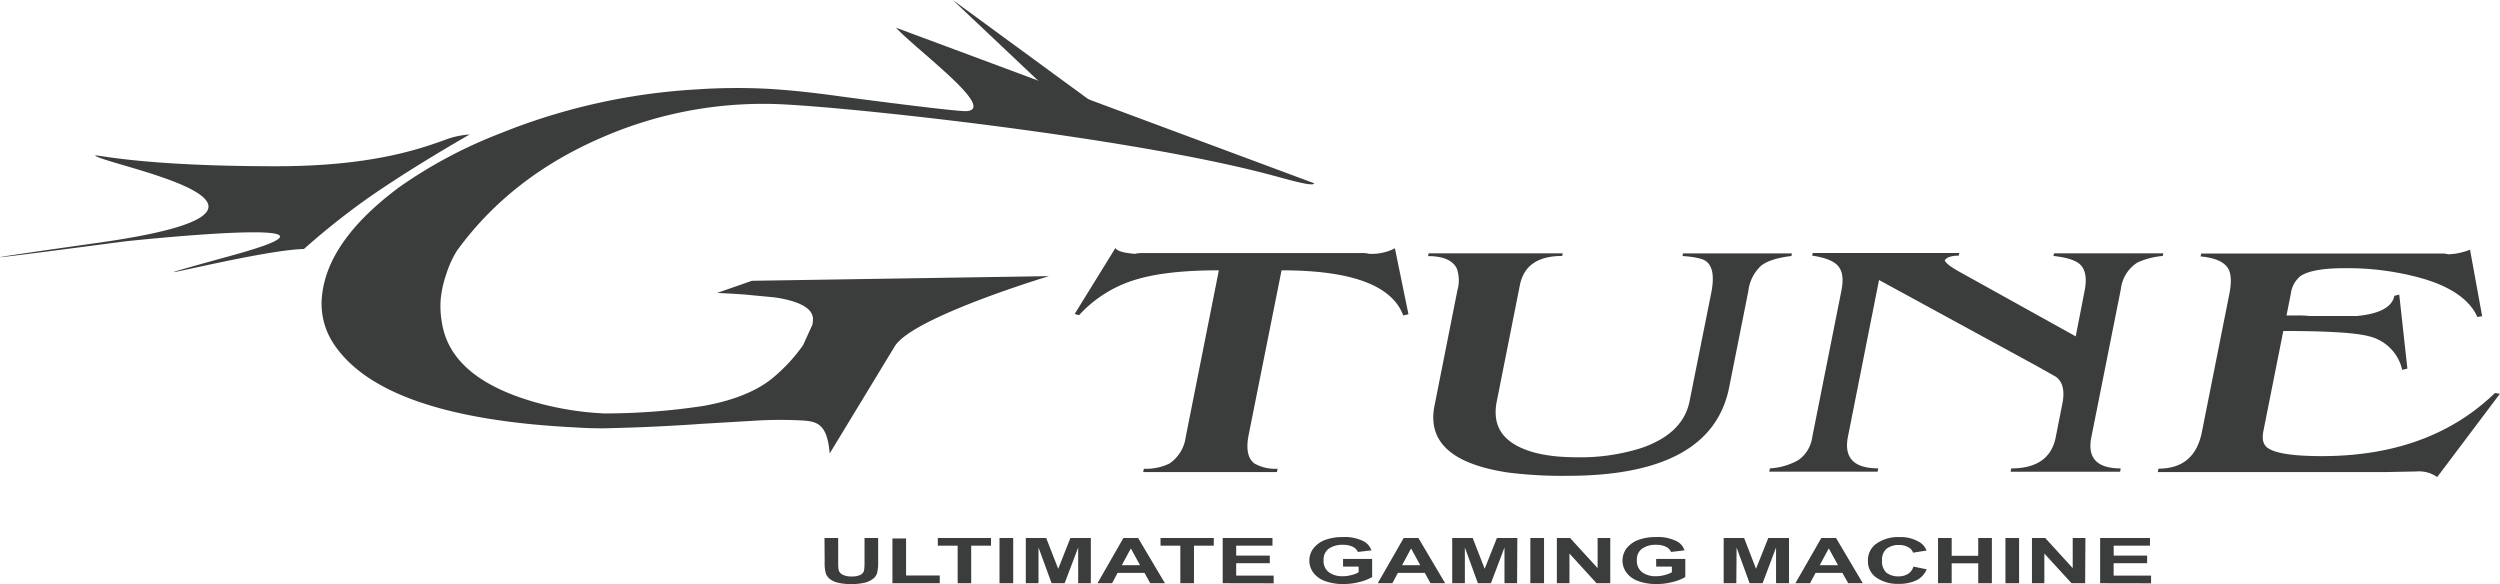 <svg xmlns="http://www.w3.org/2000/svg" viewBox="0 0 482.11 112.63"><defs><style>.cls-1{fill:#3b3c3c;}</style></defs><title>logo-gtune</title><g id="レイヤー_2" data-name="レイヤー 2"><g id="レイヤー_1-2" data-name="レイヤー 1"><path class="cls-1" d="M160,87.45c-.48-5.75-2.42-6.21-5.46-6.37a77.1,77.1,0,0,0-8.17,0l-11.67.69c-.92.08-3,.21-6.32.39s-7.31.34-12,.44c-.86,0-2.64,0-5.35-.17q-37.08-1.84-46.6-16a14,14,0,0,1-2.31-9.6q1.19-10.57,14.89-20.75A90.6,90.6,0,0,1,96.55,25.69a119,119,0,0,1,37.66-8.44,115.66,115.66,0,0,1,13.54-.14c4.2.22,9.07.74,14.63,1.52,5.33.71,22.24,2.91,24,2.8,6-.39-9.69-11.83-13.59-16.09l80.63,30c-.07.8-5.38-.84-9.13-1.81-26.74-7-78.22-12.66-93.53-13.42a77.69,77.69,0,0,0-34.42,6.29Q98.55,34,88.14,48.32a19.33,19.33,0,0,0-2.06,4.5A20.87,20.87,0,0,0,85,57.57a17.56,17.56,0,0,0,.23,4.69q1.72,10.86,18.55,15.47a59,59,0,0,0,12.76,2,126.81,126.81,0,0,0,19.17-1.46c6-1.08,10.56-3,13.6-5.63a32.26,32.26,0,0,0,5.56-6.08l1.82-4,.07-.68q.38-3.34-7.28-4.52l-4.91-.47c-1.09-.12-3.19-.25-6.28-.4L145,54.15l57.29-.9S176,61.15,172.55,66.78Z"/><polygon class="cls-1" points="215.38 23.16 183.74 0 201.69 16.96 215.38 23.16"/><path class="cls-1" d="M90.58,25.93a16.78,16.78,0,0,0-5,1.13c-5,1.79-14.31,5-32.28,5-29.15,0-36.62-2.89-34.65-1.88,4.16,2.15,46.09,10.17.41,16.62s5.1-.26,5.1-.26S73.85,41.22,45,49.19s4.3-1,13.61-1.17a142.24,142.24,0,0,1,12-9.57C79.31,32.32,90.58,25.93,90.58,25.93Z"/><path class="cls-1" d="M235.05,52.13c-6.48,0-11.65.54-15.52,1.65a24.17,24.17,0,0,0-11.44,7l-.85-.23,7.86-12.72c.31.58,1.57.95,3.76,1.12a5.7,5.7,0,0,1,1.25-.15h42.31a6,6,0,0,1,1.65.15A9.76,9.76,0,0,0,269,47.88l2.61,12.72-1,.23c-2.19-5.82-10-8.7-23.47-8.7L240.79,83.9c-.53,2.73-.15,4.55,1.14,5.49a8,8,0,0,0,4.44,1l-.12.65h-25.8l.14-.65a10.18,10.18,0,0,0,4.93-1,7.3,7.3,0,0,0,3.14-5.12Z"/><path class="cls-1" d="M275.49,48.85h25.88l-.12.51q-7,0-8.14,5.58l-4.46,22.44c-.8,4,.54,6.83,4,8.65,2.71,1.42,6.48,2.15,11.39,2.15a38.72,38.72,0,0,0,12.53-1.8q8-2.76,9.25-9L330,56.5c.62-3.14.3-5.17-1-6.13-.67-.49-2.16-.83-4.54-1l.1-.51h21l-.09.51q-4.07.48-5.84,1.86a7.9,7.9,0,0,0-2.47,4.88l-3.7,18.59q-3.4,17.06-31.23,17.06a83.76,83.76,0,0,1-11.37-.63q-16.33-2.43-14.22-12.91L281.05,56a7,7,0,0,0-.1-4.19c-.75-1.58-2.6-2.42-5.55-2.42Z"/><path class="cls-1" d="M400.29,64.87,402,56.1q.75-3.74-1-5.22-1.35-1.12-5-1.52l.1-.51h21.08l-.1.51a14.93,14.93,0,0,0-4.88,1.26A7,7,0,0,0,409,55.73l-5.7,28.6c-.79,4,1.09,6,5.67,6l-.12.64H387.73l.13-.64c4.91,0,7.77-2,8.57-6l1.28-6.46c.51-2.53.08-4.28-1.28-5.23-.87-.5-2.05-1.15-3.55-2L362.36,54l-6,30.24q-1.2,6.08,5.86,6.08l-.13.64h-20.9l.13-.64a12.48,12.48,0,0,0,5.49-1.6,6.45,6.45,0,0,0,2.67-4.42l5.62-28.23c.44-2.19.24-3.77-.63-4.77s-2.53-1.64-5-2l.1-.51h28.27l-.1.51c-1.42,0-2.32.32-2.7.87.1.5,1,1.22,2.77,2.21Z"/><path class="cls-1" d="M440.94,60.83h2.2a20.74,20.74,0,0,1,2.28.11c5.76,0,8.78,0,9.08,0,4.39-.42,6.81-1.71,7.24-3.9l.94-.23,1.57,14.27-1,.25a8.59,8.59,0,0,0-6.49-6.5c-2.46-.66-7.95-1-16.44-1l-3.85,19.36c-.3,1.53,0,2.6.84,3.19,1.51,1.06,5,1.58,10.45,1.58q20.78,0,33.38-12.17l.95.15L470,92a6.07,6.07,0,0,0-4-1.08l-5.71.11H416.12l.12-.65q7,0,8.39-7.11l5.28-26.55c.45-2.27.38-3.92-.21-4.91-.77-1.33-2.55-2.09-5.33-2.36l.12-.56h46.34a4.51,4.51,0,0,1,1.3.15,12.31,12.31,0,0,0,4.2-.89l2.34,12.83-.92.15c-1.5-3.34-5.09-5.85-10.78-7.48a53.25,53.25,0,0,0-14.84-1.93c-4.19,0-7,.52-8.49,1.51a5.26,5.26,0,0,0-1.87,3.43Z"/><path class="cls-1" d="M159,103.75h2.64l0,4.75a8.15,8.15,0,0,0,.1,1.48,1.49,1.49,0,0,0,.79.86,3.71,3.71,0,0,0,1.71.33,3.66,3.66,0,0,0,1.68-.31,1.39,1.39,0,0,0,.69-.77,9,9,0,0,0,.11-1.49l0-4.85h2.63l0,4.57a8.51,8.51,0,0,1-.22,2.24,2.25,2.25,0,0,1-.79,1.07,4.31,4.31,0,0,1-1.52.73,12.26,12.26,0,0,1-5.3,0,4,4,0,0,1-1.51-.72,2.51,2.51,0,0,1-.74-1,7.44,7.44,0,0,1-.24-2.22Z"/><path class="cls-1" d="M172.1,112.47l0-8.63h2.63l0,7.14h6.5v1.49Z"/><path class="cls-1" d="M184.68,112.47l0-7.24h-3.83v-1.48h10.26v1.48h-3.82l0,7.24Z"/><path class="cls-1" d="M192.75,112.47l0-8.72h2.64l0,8.72Z"/><path class="cls-1" d="M197.82,112.47l0-8.72h3.93l2.32,5.94,2.35-5.94h3.94l0,8.72h-2.44l0-6.89-2.61,6.89h-2.52l-2.52-6.89,0,6.89Z"/><path class="cls-1" d="M224.65,112.47h-2.84l-1.1-2h-5.18l-1.07,2h-2.82l5-8.72h2.84Zm-4.8-3.47-1.77-3.24L216.33,109Z"/><path class="cls-1" d="M227.62,112.47l0-7.24h-3.82v-1.48h10.27v1.48h-3.82l0,7.24Z"/><path class="cls-1" d="M235.79,112.47l0-8.72h9.6v1.48h-7v1.91h6.48v1.47h-6.48V111h7.23v1.49Z"/><path class="cls-1" d="M259,109.26v-1.47h5.61v3.49a8.9,8.9,0,0,1-2.39.94,12.11,12.11,0,0,1-3.15.41,10,10,0,0,1-3.55-.58,4.79,4.79,0,0,1-2.26-1.63,3.94,3.94,0,0,1-.76-2.35,3.76,3.76,0,0,1,.87-2.42,5.17,5.17,0,0,1,2.48-1.63,9.58,9.58,0,0,1,3.12-.45,8,8,0,0,1,3.76.7,3.16,3.16,0,0,1,1.74,1.86l-2.61.31a2,2,0,0,0-1-1,4.25,4.25,0,0,0-1.88-.38,4.58,4.58,0,0,0-2.73.75,2.54,2.54,0,0,0-1,2.19,2.67,2.67,0,0,0,1,2.34,4.31,4.31,0,0,0,2.68.78,5.85,5.85,0,0,0,1.65-.22,5,5,0,0,0,1.42-.54l0-1.1Z"/><path class="cls-1" d="M278.69,112.47h-2.83l-1.1-2h-5.18l-1.07,2h-2.82l5-8.72h2.84Zm-4.8-3.47-1.77-3.24L270.38,109Z"/><path class="cls-1" d="M280.05,112.47l0-8.72H284l2.31,5.94,2.36-5.94h3.94l-.05,8.72h-2.43v-6.89l-2.61,6.89H285l-2.51-6.89,0,6.89Z"/><path class="cls-1" d="M295.12,112.47l0-8.72h2.64l0,8.72Z"/><path class="cls-1" d="M300.23,112.47l0-8.72h2.55l5.31,5.81,0-5.81h2.44l0,8.72h-2.65l-5.22-5.72,0,5.72Z"/><path class="cls-1" d="M319.38,109.26v-1.47H325l0,3.49a9,9,0,0,1-2.38.94,12.15,12.15,0,0,1-3.17.41,10,10,0,0,1-3.54-.58,4.79,4.79,0,0,1-2.26-1.63,3.94,3.94,0,0,1-.76-2.35,3.87,3.87,0,0,1,.86-2.42,5.19,5.19,0,0,1,2.5-1.63,9.45,9.45,0,0,1,3.1-.45,8,8,0,0,1,3.77.7,3.05,3.05,0,0,1,1.73,1.86l-2.59.31a2.05,2.05,0,0,0-1-1,4.22,4.22,0,0,0-1.88-.38,4.54,4.54,0,0,0-2.72.75,2.56,2.56,0,0,0-1,2.19,2.75,2.75,0,0,0,1,2.34,4.31,4.31,0,0,0,2.68.78,5.9,5.9,0,0,0,1.65-.22,5.39,5.39,0,0,0,1.42-.54v-1.1Z"/><path class="cls-1" d="M332.4,112.47l0-8.72h3.94l2.3,5.94,2.36-5.94H345l0,8.72H342.5v-6.89l-2.59,6.89H337.4l-2.51-6.89-.05,6.89Z"/><path class="cls-1" d="M359.23,112.47h-2.81l-1.13-2h-5.16l-1.08,2h-2.82l5-8.72h2.84ZM354.45,109l-1.78-3.24L350.92,109Z"/><path class="cls-1" d="M369,109.26l2.54.53a4.06,4.06,0,0,1-1.95,2.11,7.67,7.67,0,0,1-3.46.69,7.14,7.14,0,0,1-4.25-1.18,3.76,3.76,0,0,1-1.66-3.23,3.9,3.9,0,0,1,1.7-3.39,7.38,7.38,0,0,1,4.41-1.22,7.06,7.06,0,0,1,3.87,1,3.35,3.35,0,0,1,1.33,1.6l-2.61.41a1.86,1.86,0,0,0-.95-1.07,3.49,3.49,0,0,0-1.77-.41,3.75,3.75,0,0,0-2.35.7,2.68,2.68,0,0,0-.9,2.27,2.89,2.89,0,0,0,.86,2.39,3.76,3.76,0,0,0,2.3.69,3.56,3.56,0,0,0,1.8-.45A2.55,2.55,0,0,0,369,109.26Z"/><path class="cls-1" d="M373.74,112.47l0-8.72h2.63v3.43h5.12v-3.43h2.63l0,8.72h-2.63v-3.84h-5.12v3.84Z"/><path class="cls-1" d="M386.74,112.47l0-8.72h2.63l0,8.72Z"/><path class="cls-1" d="M391.85,112.47l0-8.72h2.56l5.3,5.81,0-5.81h2.45l-.05,8.72h-2.63l-5.24-5.72,0,5.72Z"/><path class="cls-1" d="M405,112.47l0-8.72h9.61v1.48h-7v1.91h6.45v1.47H407.6V111h7.22v1.49Z"/></g></g></svg>